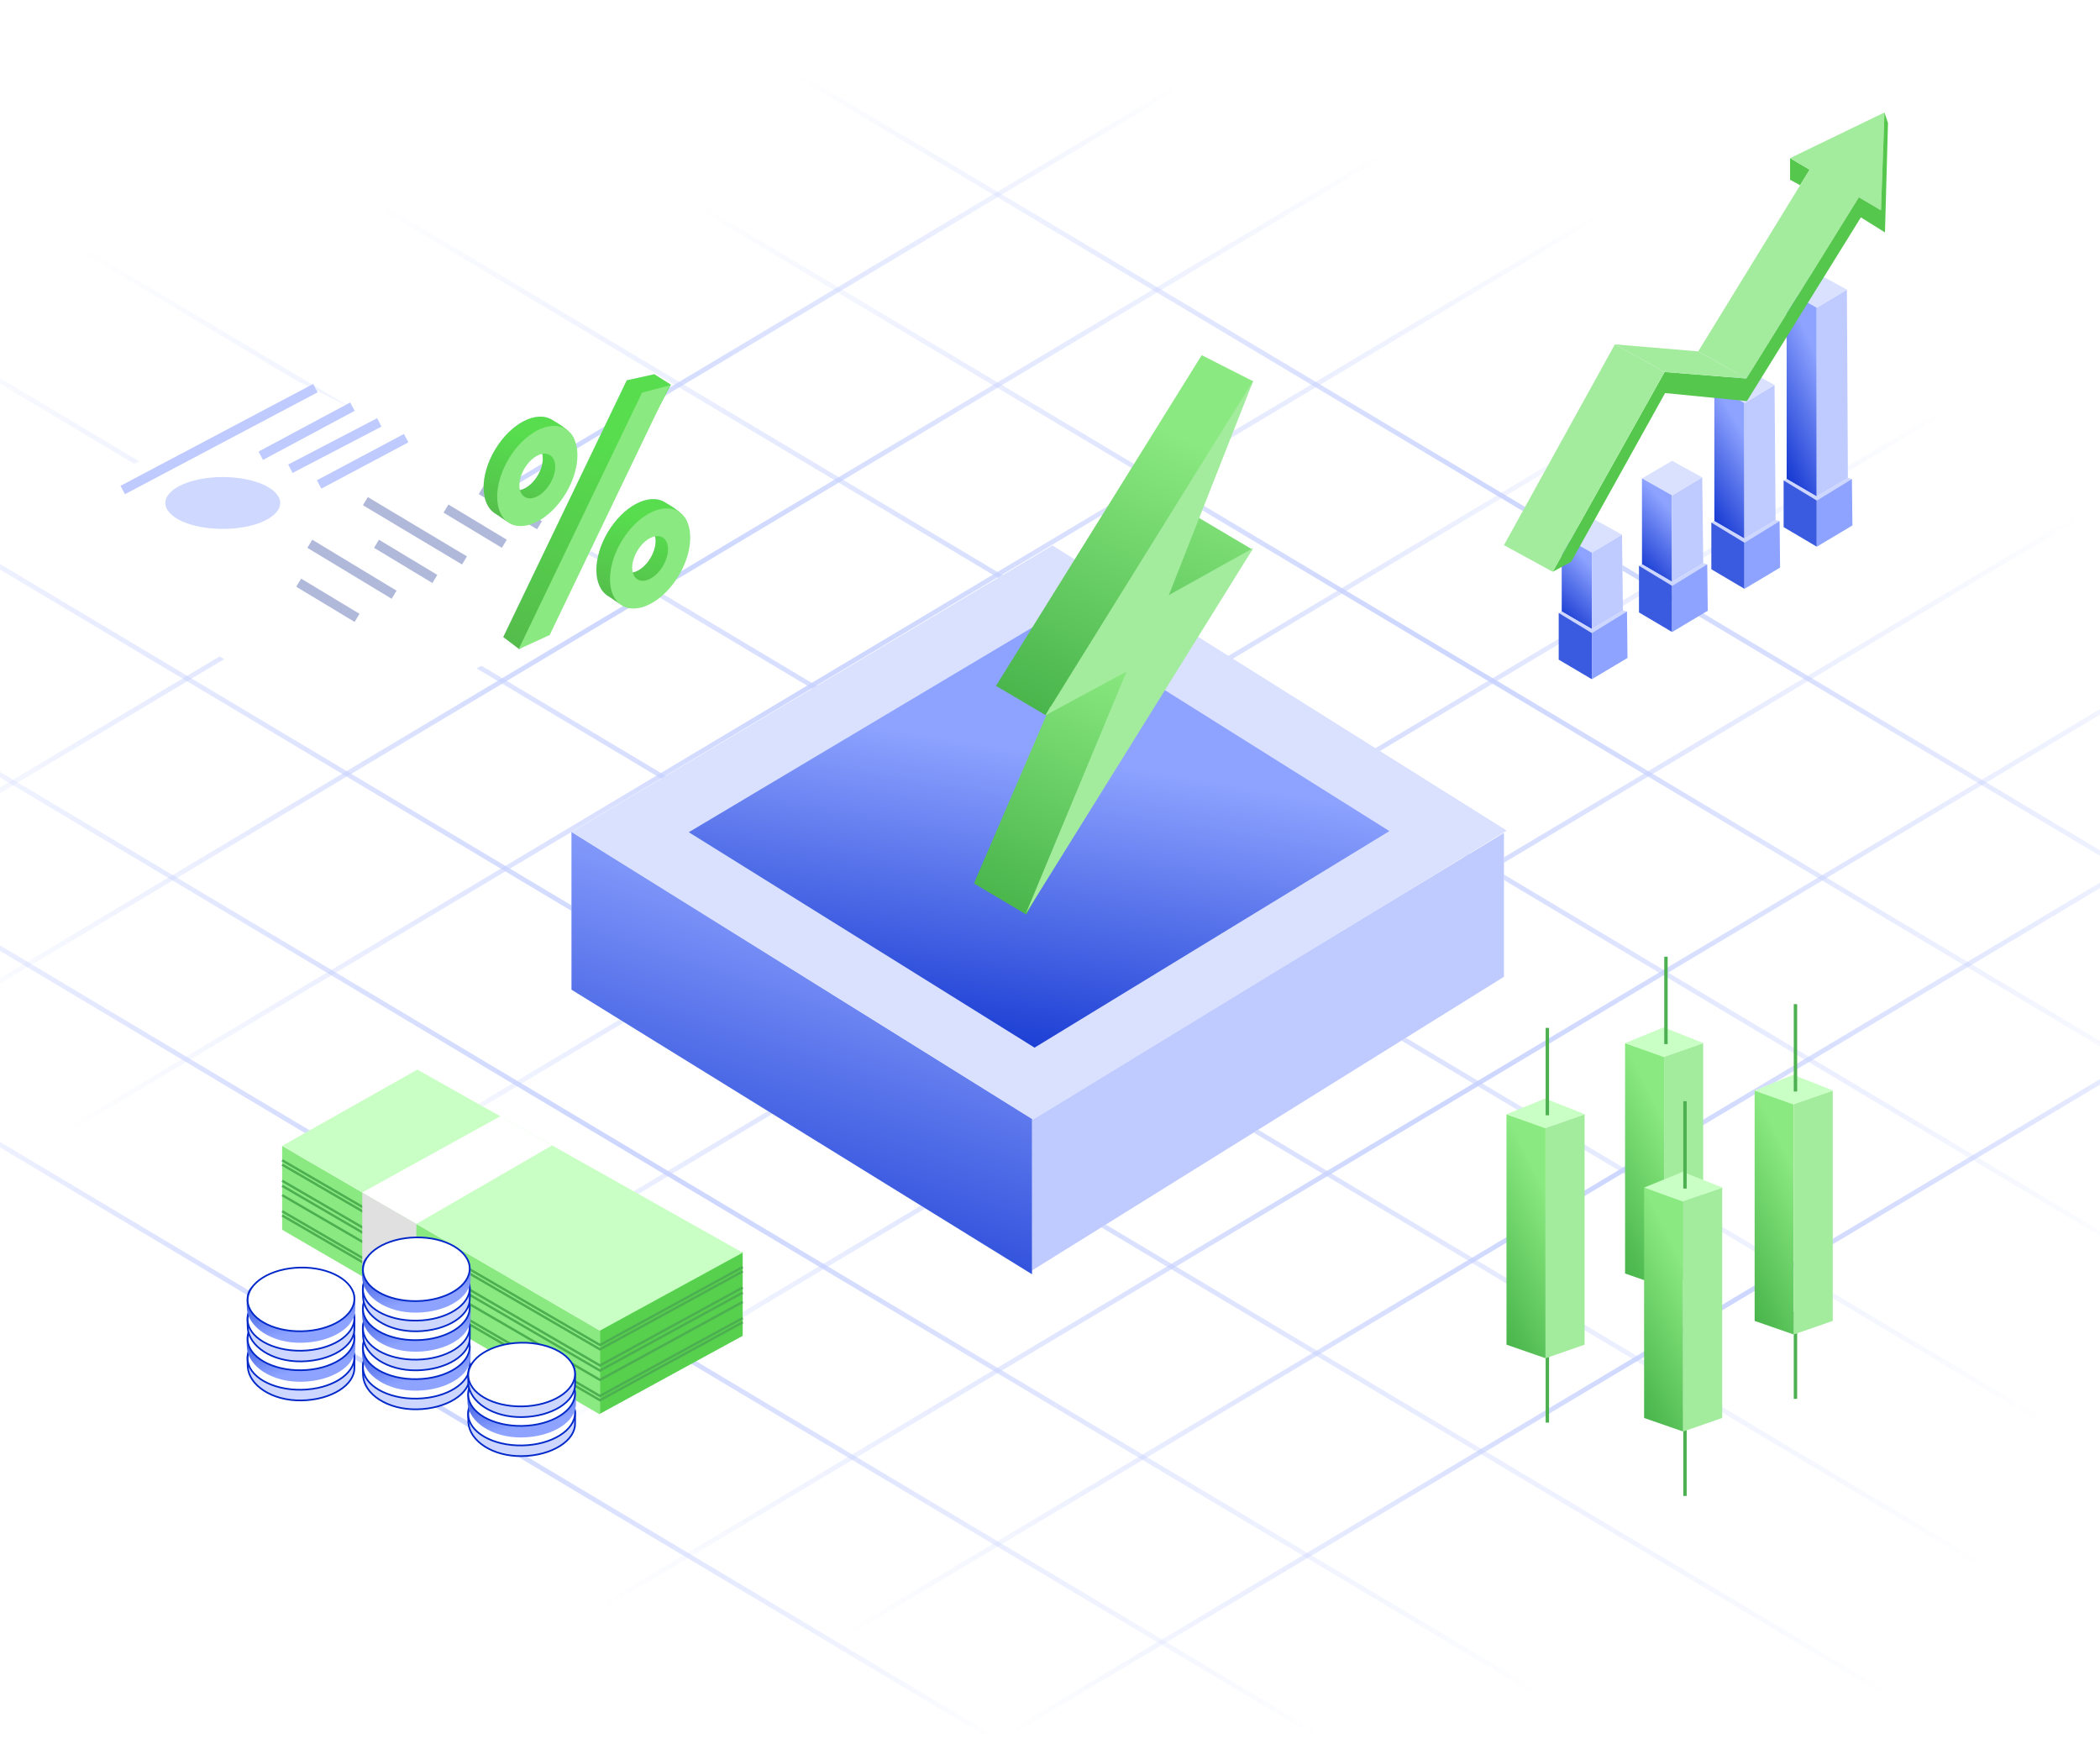 <svg width="359" height="299" viewBox="0 0 359 299" fill="none" xmlns="http://www.w3.org/2000/svg">
<g clip-path="url(#clip0_6_34063)">
<g opacity="0.5">
<path d="M-62.191 172.244L219.201 4.17" stroke="url(#paint0_radial_6_34063)" stroke-width="0.81"/>
<path d="M-57.754 202.171L255.745 14.92" stroke="url(#paint1_radial_6_34063)" stroke-width="0.81"/>
<path d="M14.699 229.231L304.96 55.859" stroke="url(#paint2_radial_6_34063)" stroke-width="0.81"/>
<path d="M39.223 277.153L376.785 75.529" stroke="url(#paint3_radial_6_34063)" stroke-width="0.81"/>
<path d="M96.699 308.016L420.108 114.846" stroke="url(#paint4_radial_6_34063)" stroke-width="0.81"/>
<path d="M-36.352 221.801L292.614 25.312" stroke="url(#paint5_radial_6_34063)" stroke-width="0.81"/>
<path d="M10.344 262.633L351.493 58.867" stroke="url(#paint6_radial_6_34063)" stroke-width="0.81"/>
<path d="M47.051 308.016L416.272 87.482" stroke="url(#paint7_radial_6_34063)" stroke-width="0.81"/>
<path d="M126.965 323.53L432.333 141.135" stroke="url(#paint8_radial_6_34063)" stroke-width="0.81"/>
<path d="M448.309 199.172L115.31 0.273" stroke="url(#paint9_radial_6_34063)" stroke-width="0.81"/>
<path d="M422.258 216.198L100.359 23.93" stroke="url(#paint10_radial_6_34063)" stroke-width="0.81"/>
<path d="M414.16 281.69L-13.187 26.438" stroke="url(#paint11_radial_6_34063)" stroke-width="0.81"/>
<path d="M392.906 331.563L-88.289 44.148" stroke="url(#paint12_radial_6_34063)" stroke-width="0.81"/>
<path d="M277.965 328.1L-74.135 117.793" stroke="url(#paint13_radial_6_34063)" stroke-width="0.81"/>
<path d="M424.332 249.845L40.031 20.305" stroke="url(#paint14_radial_6_34063)" stroke-width="0.81"/>
<path d="M406.141 307.702L-47.357 36.83" stroke="url(#paint15_radial_6_34063)" stroke-width="0.81"/>
<path d="M319.488 323.252L-62.187 95.279" stroke="url(#paint16_radial_6_34063)" stroke-width="0.81"/>
<path d="M208.012 319.909L-46.674 167.787" stroke="url(#paint17_radial_6_34063)" stroke-width="0.81"/>
</g>
<path d="M257.107 142.377C230.164 158.688 176.283 191.308 176.301 191.301V217.255L257.107 166.972V142.377Z" fill="white"/>
<path d="M257.107 142.377C230.164 158.688 176.283 191.308 176.301 191.301V217.255L257.107 166.972V142.377Z" fill="#BFCBFF"/>
<path d="M97.703 169.177V142.176L176.419 190.638V217.815L97.703 169.177Z" fill="#DAE1FF"/>
<path d="M97.703 169.177V142.176L176.419 190.638V217.815L97.703 169.177Z" fill="url(#paint18_linear_6_34063)"/>
<path d="M257.539 141.984L176.603 191.376L97.742 142.24L179.923 93.264L257.539 141.984Z" fill="#DAE1FF"/>
<path d="M257.539 141.984L176.603 191.376L97.742 142.24L179.923 93.264L257.539 141.984Z" fill="#DAE1FF"/>
<path d="M237.521 142.066L176.858 179.086L117.75 142.258L179.347 105.549L237.521 142.066Z" fill="url(#paint19_linear_6_34063)"/>
<path d="M205.438 60.713L214.232 65.179L203.484 87.651L214.092 93.932L178.78 122.265L170.266 117.241L205.438 60.713Z" fill="url(#paint20_linear_6_34063)"/>
<path d="M166.496 151.017L179.477 120.869L205.996 102.445L175.429 156.321L166.496 151.017Z" fill="url(#paint21_linear_6_34063)"/>
<path d="M214.275 93.662L175.344 156.231L192.585 114.797L178.681 122.305L214.275 65.019L199.815 101.727L214.275 93.662Z" fill="#A3EB9D"/>
<path d="M284.797 231.013V216.078" stroke="#4CAF50" stroke-width="0.581"/>
<path d="M277.809 178.314L284.483 180.633V220.013L277.809 217.694V178.314Z" fill="url(#paint22_linear_6_34063)"/>
<path d="M291.16 178.314L284.486 180.633V220.013L291.16 217.694V178.314Z" fill="#A3EB9D"/>
<path d="M284.398 175.619L291.232 178.314L284.398 180.684L277.809 178.314L284.398 175.619Z" fill="#C9FFC4"/>
<path d="M284.797 178.476V163.541" stroke="#4CAF50" stroke-width="0.581"/>
<path d="M264.523 243.181V228.246" stroke="#4CAF50" stroke-width="0.581"/>
<path d="M257.539 190.48L264.214 192.799V232.179L257.539 229.86V190.48Z" fill="url(#paint23_linear_6_34063)"/>
<path d="M270.891 190.48L264.216 192.799V232.179L270.891 229.86V190.48Z" fill="#A3EB9D"/>
<path d="M264.128 187.785L270.963 190.48L264.128 192.85L257.539 190.48L264.128 187.785Z" fill="#C9FFC4"/>
<path d="M264.523 190.645V175.711" stroke="#4CAF50" stroke-width="0.581"/>
<path d="M306.938 239.118V224.184" stroke="#4CAF50" stroke-width="0.581"/>
<path d="M299.961 186.418L306.635 188.736V228.116L299.961 225.798V186.418Z" fill="url(#paint24_linear_6_34063)"/>
<path d="M313.312 186.418L306.638 188.736V228.116L313.312 225.798V186.418Z" fill="#A3EB9D"/>
<path d="M306.55 183.727L313.384 186.421L306.55 188.791L299.961 186.421L306.55 183.727Z" fill="#C9FFC4"/>
<path d="M306.938 186.583V171.648" stroke="#4CAF50" stroke-width="0.581"/>
<path d="M288.051 255.714V240.779" stroke="#4CAF50" stroke-width="0.581"/>
<path d="M281.062 203.008L287.737 205.326V244.706L281.062 242.388V203.008Z" fill="url(#paint25_linear_6_34063)"/>
<path d="M294.414 203.008L287.74 205.326V244.706L294.414 242.388V203.008Z" fill="#A3EB9D"/>
<path d="M287.652 200.316L294.486 203.011L287.652 205.381L281.062 203.011L287.652 200.316Z" fill="#C9FFC4"/>
<path d="M288.051 203.177V188.242" stroke="#4CAF50" stroke-width="0.581"/>
<path d="M102.555 241.795V227.454L48.233 195.875V210.216L102.555 241.795Z" fill="#8AE980"/>
<path d="M126.969 214.006L102.56 227.333V241.674L126.969 228.347V214.006Z" fill="#56D04D"/>
<path d="M71.344 182.838L126.969 214.127L102.56 227.454L48.239 195.875L71.344 182.838Z" fill="#C9FFC4"/>
<path d="M126.969 216.59L102.56 229.917L48.239 198.338" stroke="#4CAF50" stroke-width="0.405"/>
<path d="M126.969 217.334L102.56 230.661L48.239 199.082" stroke="#4CAF50" stroke-width="0.405"/>
<path d="M126.969 220.09L102.56 233.417L48.239 201.838" stroke="#4CAF50" stroke-width="0.405"/>
<path d="M126.969 220.959L102.56 234.286L48.239 202.707" stroke="#4CAF50" stroke-width="0.405"/>
<path d="M126.969 222.555L102.56 235.882L48.239 204.303" stroke="#4CAF50" stroke-width="0.405"/>
<path d="M126.969 225.303L102.56 238.63L48.239 207.051" stroke="#4CAF50" stroke-width="0.405"/>
<path d="M126.969 226.025L102.56 239.352L48.239 207.773" stroke="#4CAF50" stroke-width="0.405"/>
<path d="M61.925 218.11V203.842L71.195 209.202L70.978 223.542L61.925 218.11Z" fill="#E0E0E0"/>
<path d="M94.375 195.804L71.198 209.203L61.927 203.844L85.539 190.807L94.375 195.804Z" fill="white"/>
<path d="M80.306 235.305C80.301 235.058 80.306 234.804 80.312 234.552C80.315 234.401 80.318 234.252 80.319 234.105C80.321 233.708 80.309 233.323 80.246 232.959C80.12 232.239 79.794 231.599 78.963 231.132C78.135 230.666 76.776 230.168 75.305 229.792C73.836 229.416 72.27 229.166 71.032 229.188C69.617 229.213 68.022 229.47 66.573 229.877C65.121 230.285 63.828 230.84 63.009 231.453C62.384 231.921 62.143 232.502 62.06 233.14C62 233.598 62.023 234.073 62.046 234.558C62.055 234.762 62.065 234.968 62.069 235.175C62.175 236.737 63.198 238.19 64.844 239.247C66.489 240.304 68.745 240.954 71.279 240.909C73.816 240.865 76.095 240.204 77.729 239.179C79.365 238.153 80.332 236.778 80.306 235.305ZM64.895 235.577C64.875 234.484 65.592 233.505 66.715 232.801C67.841 232.095 69.396 231.647 71.115 231.617C72.833 231.587 74.403 231.979 75.553 232.645C76.701 233.309 77.452 234.262 77.471 235.355C77.49 236.455 76.773 237.291 75.654 237.851C74.536 238.412 72.992 238.712 71.283 238.743C69.573 238.773 67.999 238.527 66.841 238.007C65.684 237.488 64.914 236.679 64.895 235.577Z" fill="#CDD6FF" stroke="#0228CA" stroke-width="0.287"/>
<path d="M80.298 233.477C80.272 232.004 79.257 230.663 77.586 229.695C75.918 228.729 73.617 228.149 71.079 228.194C68.542 228.239 66.263 228.899 64.63 229.924C62.994 230.95 62.027 232.326 62.053 233.799C62.079 235.272 63.094 236.612 64.765 237.58C66.433 238.546 68.734 239.126 71.272 239.081C73.809 239.037 76.088 238.376 77.721 237.351C79.358 236.325 80.324 234.95 80.298 233.477Z" fill="white" stroke="#0228CA" stroke-width="0.287"/>
<path d="M80.449 231.972C80.421 230.4 80.784 228.661 79.034 227.676C77.347 226.728 73.541 225.67 71.03 225.714C68.171 225.765 64.601 226.751 62.923 228.008C61.596 229.001 61.901 230.489 61.925 231.851C62.144 235.096 66.164 237.813 71.281 237.723C76.399 237.633 80.504 235.058 80.449 231.972ZM65.038 232.244C65.002 230.198 67.724 228.491 71.117 228.431C74.511 228.371 77.291 229.981 77.327 232.027C77.363 234.073 74.674 235.209 71.28 235.269C67.887 235.329 65.074 234.29 65.038 232.244Z" fill="url(#paint26_linear_6_34063)"/>
<path d="M80.298 230.146C80.272 228.673 79.257 227.333 77.586 226.365C75.918 225.399 73.617 224.819 71.079 224.864C68.542 224.909 66.263 225.569 64.63 226.594C62.994 227.62 62.027 228.996 62.053 230.469C62.079 231.942 63.094 233.282 64.765 234.25C66.433 235.216 68.734 235.796 71.272 235.751C73.809 235.707 76.088 235.046 77.721 234.021C79.358 232.995 80.324 231.619 80.298 230.146Z" fill="white" stroke="#0228CA" stroke-width="0.287"/>
<path d="M80.306 228.642C80.301 228.396 80.306 228.141 80.312 227.89C80.315 227.739 80.318 227.59 80.319 227.443C80.321 227.046 80.309 226.661 80.246 226.297C80.12 225.577 79.794 224.937 78.963 224.47C78.135 224.004 76.776 223.506 75.305 223.13C73.836 222.754 72.27 222.504 71.032 222.526C69.617 222.551 68.022 222.808 66.573 223.215C65.121 223.623 63.828 224.177 63.009 224.791C62.384 225.259 62.143 225.84 62.06 226.478C62 226.936 62.023 227.411 62.046 227.896C62.055 228.1 62.065 228.306 62.069 228.513C62.175 230.075 63.198 231.528 64.844 232.585C66.489 233.641 68.745 234.292 71.279 234.247C73.816 234.203 76.095 233.542 77.729 232.517C79.365 231.491 80.332 230.115 80.306 228.642ZM64.895 228.915C64.875 227.822 65.592 226.843 66.715 226.139C67.841 225.433 69.396 224.985 71.115 224.955C72.833 224.925 74.403 225.317 75.553 225.983C76.701 226.647 77.452 227.599 77.471 228.692C77.49 229.793 76.773 230.629 75.654 231.189C74.536 231.749 72.992 232.05 71.283 232.081C69.573 232.111 67.999 231.865 66.841 231.345C65.684 230.826 64.914 230.017 64.895 228.915Z" fill="#CDD6FF" stroke="#0228CA" stroke-width="0.287"/>
<path d="M80.298 226.814C80.272 225.341 79.257 224.001 77.586 223.033C75.918 222.067 73.617 221.487 71.079 221.532C68.542 221.577 66.263 222.237 64.63 223.262C62.994 224.288 62.027 225.664 62.053 227.137C62.079 228.61 63.094 229.95 64.765 230.918C66.433 231.884 68.734 232.464 71.272 232.419C73.809 232.375 76.088 231.714 77.721 230.689C79.358 229.663 80.324 228.287 80.298 226.814Z" fill="white" stroke="#0228CA" stroke-width="0.287"/>
<path d="M80.449 225.306C80.421 223.734 80.784 221.995 79.034 221.01C77.347 220.062 73.541 219.004 71.03 219.048C68.171 219.098 64.601 220.085 62.923 221.342C61.596 222.335 61.901 223.823 61.925 225.185C62.144 228.43 66.164 231.147 71.281 231.057C76.399 230.967 80.504 228.392 80.449 225.306ZM65.038 225.578C65.002 223.532 67.724 221.825 71.117 221.765C74.511 221.705 77.291 223.315 77.327 225.361C77.363 227.407 74.674 228.543 71.28 228.603C67.887 228.663 65.074 227.624 65.038 225.578Z" fill="url(#paint27_linear_6_34063)"/>
<path d="M80.298 223.48C80.272 222.007 79.257 220.667 77.586 219.699C75.918 218.733 73.617 218.153 71.079 218.198C68.542 218.243 66.263 218.903 64.63 219.928C62.994 220.954 62.027 222.33 62.053 223.803C62.079 225.276 63.094 226.616 64.765 227.584C66.433 228.55 68.734 229.13 71.272 229.085C73.809 229.041 76.088 228.38 77.721 227.355C79.358 226.329 80.324 224.953 80.298 223.48Z" fill="white" stroke="#0228CA" stroke-width="0.287"/>
<path d="M80.306 221.969C80.301 221.722 80.306 221.468 80.312 221.216C80.315 221.065 80.318 220.916 80.319 220.769C80.321 220.372 80.309 219.987 80.246 219.623C80.12 218.903 79.794 218.263 78.963 217.796C78.135 217.33 76.776 216.832 75.305 216.456C73.836 216.08 72.27 215.83 71.032 215.852C69.617 215.877 68.022 216.134 66.573 216.541C65.121 216.949 63.828 217.504 63.009 218.117C62.384 218.585 62.143 219.166 62.06 219.804C62 220.263 62.023 220.737 62.046 221.222C62.055 221.426 62.065 221.632 62.069 221.839C62.175 223.401 63.198 224.854 64.844 225.911C66.489 226.968 68.745 227.618 71.279 227.573C73.816 227.529 76.095 226.868 77.729 225.843C79.365 224.817 80.332 223.442 80.306 221.969ZM64.895 222.241C64.875 221.148 65.592 220.169 66.715 219.465C67.841 218.759 69.396 218.311 71.115 218.281C72.833 218.251 74.403 218.643 75.553 219.309C76.701 219.973 77.452 220.926 77.471 222.019C77.49 223.119 76.773 223.955 75.654 224.515C74.536 225.076 72.992 225.376 71.283 225.407C69.573 225.437 67.999 225.191 66.841 224.671C65.684 224.152 64.914 223.343 64.895 222.241Z" fill="#CDD6FF" stroke="#0228CA" stroke-width="0.287"/>
<path d="M80.298 220.141C80.272 218.668 79.257 217.327 77.586 216.359C75.918 215.393 73.617 214.813 71.079 214.858C68.542 214.903 66.263 215.564 64.63 216.588C62.994 217.615 62.027 218.99 62.053 220.463C62.079 221.936 63.094 223.276 64.765 224.244C66.433 225.21 68.734 225.79 71.272 225.745C73.809 225.701 76.088 225.04 77.721 224.015C79.358 222.989 80.324 221.614 80.298 220.141Z" fill="white" stroke="#0228CA" stroke-width="0.287"/>
<path d="M80.449 218.63C80.421 217.059 80.784 215.319 79.034 214.335C77.347 213.386 73.541 212.328 71.03 212.372C68.171 212.423 64.601 213.409 62.923 214.666C61.596 215.659 61.901 217.147 61.925 218.51C62.144 221.754 66.164 224.472 71.281 224.381C76.399 224.291 80.504 221.716 80.449 218.63ZM65.038 218.902C65.002 216.856 67.724 215.149 71.117 215.089C74.511 215.029 77.291 216.639 77.327 218.685C77.363 220.731 74.674 221.867 71.28 221.927C67.887 221.987 65.074 220.948 65.038 218.902Z" fill="url(#paint28_linear_6_34063)"/>
<path d="M80.298 216.805C80.272 215.332 79.257 213.991 77.586 213.023C75.918 212.057 73.617 211.477 71.079 211.522C68.542 211.567 66.263 212.228 64.63 213.252C62.994 214.279 62.027 215.654 62.053 217.127C62.079 218.6 63.094 219.94 64.765 220.908C66.433 221.874 68.734 222.454 71.272 222.41C73.809 222.365 76.088 221.704 77.721 220.679C79.358 219.653 80.324 218.278 80.298 216.805Z" fill="white" stroke="#0228CA" stroke-width="0.287"/>
<path d="M98.306 243.306C98.301 243.06 98.306 242.806 98.312 242.554C98.315 242.403 98.318 242.254 98.319 242.107C98.321 241.71 98.309 241.325 98.246 240.961C98.12 240.241 97.794 239.601 96.963 239.134C96.135 238.668 94.776 238.17 93.305 237.794C91.836 237.418 90.27 237.168 89.032 237.19C87.617 237.215 86.022 237.472 84.573 237.879C83.121 238.287 81.828 238.842 81.009 239.455C80.384 239.923 80.143 240.504 80.06 241.142C80 241.6 80.023 242.075 80.046 242.56C80.055 242.764 80.065 242.97 80.069 243.177C80.175 244.739 81.198 246.192 82.844 247.249C84.489 248.306 86.745 248.956 89.279 248.911C91.816 248.867 94.095 248.206 95.729 247.181C97.365 246.155 98.332 244.779 98.306 243.306ZM82.895 243.579C82.875 242.486 83.592 241.507 84.715 240.803C85.841 240.097 87.396 239.649 89.115 239.619C90.833 239.589 92.403 239.981 93.553 240.647C94.701 241.311 95.452 242.264 95.471 243.357C95.49 244.457 94.773 245.293 93.654 245.853C92.536 246.413 90.992 246.714 89.283 246.745C87.573 246.775 85.999 246.529 84.841 246.009C83.684 245.49 82.914 244.681 82.895 243.579Z" fill="#CDD6FF" stroke="#0228CA" stroke-width="0.287"/>
<path d="M98.298 241.48C98.272 240.007 97.257 238.667 95.586 237.699C93.918 236.733 91.617 236.153 89.079 236.198C86.542 236.243 84.263 236.903 82.63 237.928C80.994 238.954 80.027 240.33 80.053 241.803C80.079 243.276 81.094 244.616 82.765 245.584C84.433 246.55 86.734 247.13 89.272 247.085C91.809 247.041 94.088 246.38 95.721 245.355C97.358 244.329 98.324 242.953 98.298 241.48Z" fill="white" stroke="#0228CA" stroke-width="0.287"/>
<path d="M98.449 239.966C98.421 238.394 98.784 236.655 97.034 235.67C95.347 234.722 91.541 233.664 89.03 233.708C86.171 233.759 82.601 234.745 80.923 236.002C79.596 236.995 79.901 238.483 79.925 239.846C80.144 243.09 84.164 245.807 89.281 245.717C94.399 245.627 98.504 243.052 98.449 239.966ZM83.038 240.238C83.002 238.192 85.724 236.485 89.117 236.425C92.511 236.365 95.291 237.975 95.327 240.021C95.363 242.067 92.674 243.203 89.28 243.263C85.887 243.323 83.074 242.284 83.038 240.238Z" fill="url(#paint29_linear_6_34063)"/>
<path d="M98.298 238.143C98.272 236.67 97.257 235.329 95.586 234.361C93.918 233.395 91.617 232.815 89.079 232.86C86.542 232.905 84.263 233.566 82.63 234.59C80.994 235.617 80.027 236.992 80.053 238.465C80.079 239.938 81.094 241.278 82.765 242.246C84.433 243.212 86.734 243.792 89.272 243.747C91.809 243.703 94.088 243.042 95.721 242.017C97.358 240.991 98.324 239.616 98.298 238.143Z" fill="white" stroke="#0228CA" stroke-width="0.287"/>
<path d="M98.306 236.635C98.301 236.388 98.306 236.134 98.312 235.882C98.315 235.731 98.318 235.582 98.319 235.435C98.321 235.038 98.309 234.653 98.246 234.289C98.12 233.569 97.794 232.929 96.963 232.462C96.135 231.996 94.776 231.498 93.305 231.122C91.836 230.746 90.27 230.496 89.032 230.518C87.617 230.543 86.022 230.8 84.573 231.207C83.121 231.615 81.828 232.17 81.009 232.783C80.384 233.251 80.143 233.832 80.06 234.47C80 234.929 80.023 235.403 80.046 235.888C80.055 236.092 80.065 236.298 80.069 236.505C80.175 238.067 81.198 239.52 82.844 240.577C84.489 241.634 86.745 242.284 89.279 242.239C91.816 242.195 94.095 241.534 95.729 240.509C97.365 239.483 98.332 238.108 98.306 236.635ZM82.895 236.907C82.875 235.814 83.592 234.835 84.715 234.131C85.841 233.425 87.396 232.977 89.115 232.947C90.833 232.917 92.403 233.309 93.553 233.975C94.701 234.639 95.452 235.592 95.471 236.685C95.49 237.785 94.773 238.621 93.654 239.181C92.536 239.742 90.992 240.043 89.283 240.073C87.573 240.103 85.999 239.857 84.841 239.337C83.684 238.818 82.914 238.009 82.895 236.907Z" fill="#CDD6FF" stroke="#0228CA" stroke-width="0.287"/>
<path d="M98.298 234.807C98.272 233.334 97.257 231.993 95.586 231.025C93.918 230.059 91.617 229.479 89.079 229.524C86.542 229.569 84.263 230.23 82.63 231.254C80.994 232.281 80.027 233.656 80.053 235.129C80.079 236.602 81.094 237.942 82.765 238.91C84.433 239.876 86.734 240.456 89.272 240.411C91.809 240.367 94.088 239.706 95.721 238.681C97.358 237.655 98.324 236.28 98.298 234.807Z" fill="white" stroke="#0228CA" stroke-width="0.287"/>
<path d="M60.587 233.787C60.583 233.54 60.588 233.286 60.593 233.034C60.596 232.884 60.599 232.734 60.6 232.588C60.603 232.191 60.591 231.806 60.527 231.441C60.401 230.721 60.075 230.081 59.244 229.614C58.417 229.148 57.057 228.65 55.587 228.274C54.117 227.899 52.551 227.648 51.313 227.67C49.898 227.695 48.303 227.952 46.854 228.359C45.402 228.767 44.109 229.322 43.29 229.935C42.665 230.403 42.424 230.984 42.341 231.622C42.282 232.081 42.304 232.556 42.327 233.041C42.337 233.245 42.346 233.451 42.35 233.658C42.457 235.22 43.479 236.673 45.125 237.729C46.77 238.786 49.026 239.437 51.56 239.392C54.097 239.347 56.376 238.686 58.01 237.662C59.646 236.635 60.613 235.26 60.587 233.787ZM45.176 234.059C45.157 232.966 45.874 231.988 46.997 231.283C48.122 230.577 49.678 230.13 51.396 230.099C53.114 230.069 54.685 230.461 55.835 231.127C56.982 231.792 57.733 232.744 57.752 233.837C57.772 234.937 57.054 235.773 55.935 236.334C54.817 236.894 53.273 237.195 51.564 237.225C49.855 237.255 48.28 237.009 47.123 236.49C45.966 235.971 45.195 235.161 45.176 234.059Z" fill="#CDD6FF" stroke="#0228CA" stroke-width="0.287"/>
<path d="M60.58 231.959C60.554 230.486 59.539 229.146 57.867 228.178C56.199 227.211 53.898 226.631 51.361 226.676C48.824 226.721 46.544 227.382 44.911 228.407C43.275 229.433 42.308 230.808 42.334 232.281C42.36 233.754 43.375 235.094 45.046 236.062C46.715 237.029 49.016 237.609 51.553 237.564C54.09 237.519 56.369 236.858 58.003 235.834C59.639 234.807 60.606 233.432 60.58 231.959Z" fill="white" stroke="#0228CA" stroke-width="0.287"/>
<path d="M60.73 230.448C60.703 228.877 61.065 227.138 59.315 226.153C57.629 225.204 53.822 224.146 51.311 224.191C48.453 224.241 44.882 225.228 43.204 226.484C41.878 227.478 42.182 228.966 42.206 230.328C42.425 233.573 46.445 236.29 51.563 236.2C56.68 236.109 60.785 233.534 60.73 230.448ZM45.319 230.721C45.283 228.674 48.005 226.967 51.399 226.907C54.792 226.847 57.572 228.457 57.608 230.504C57.645 232.55 54.955 233.686 51.562 233.745C48.168 233.805 45.356 232.767 45.319 230.721Z" fill="url(#paint30_linear_6_34063)"/>
<path d="M60.58 228.623C60.554 227.15 59.539 225.81 57.867 224.842C56.199 223.875 53.898 223.296 51.361 223.34C48.824 223.385 46.544 224.046 44.911 225.071C43.275 226.097 42.308 227.472 42.334 228.945C42.36 230.418 43.375 231.758 45.046 232.726C46.715 233.693 49.016 234.273 51.553 234.228C54.09 234.183 56.369 233.522 58.003 232.498C59.639 231.471 60.606 230.096 60.58 228.623Z" fill="white" stroke="#0228CA" stroke-width="0.287"/>
<path d="M60.587 227.115C60.583 226.869 60.588 226.614 60.593 226.362C60.596 226.212 60.599 226.062 60.6 225.916C60.603 225.519 60.591 225.134 60.527 224.769C60.401 224.049 60.075 223.41 59.244 222.942C58.417 222.477 57.057 221.979 55.587 221.603C54.117 221.227 52.551 220.976 51.313 220.998C49.898 221.023 48.303 221.28 46.854 221.687C45.402 222.095 44.109 222.65 43.29 223.263C42.665 223.731 42.424 224.312 42.341 224.95C42.282 225.409 42.304 225.884 42.327 226.369C42.337 226.573 42.346 226.779 42.35 226.986C42.457 228.548 43.479 230.001 45.125 231.058C46.77 232.114 49.026 232.765 51.56 232.72C54.097 232.675 56.376 232.014 58.01 230.99C59.646 229.963 60.613 228.588 60.587 227.115ZM45.176 227.387C45.157 226.294 45.874 225.316 46.997 224.611C48.122 223.905 49.678 223.458 51.396 223.428C53.114 223.397 54.685 223.789 55.835 224.455C56.982 225.12 57.733 226.072 57.752 227.165C57.772 228.265 57.054 229.101 55.935 229.662C54.817 230.222 53.273 230.523 51.564 230.553C49.855 230.583 48.28 230.337 47.123 229.818C45.966 229.299 45.195 228.489 45.176 227.387Z" fill="#CDD6FF" stroke="#0228CA" stroke-width="0.287"/>
<path d="M60.58 225.287C60.554 223.814 59.539 222.474 57.867 221.506C56.199 220.54 53.898 219.96 51.361 220.004C48.824 220.049 46.544 220.71 44.911 221.735C43.275 222.761 42.308 224.136 42.334 225.609C42.36 227.082 43.375 228.423 45.046 229.39C46.715 230.357 49.016 230.937 51.553 230.892C54.09 230.847 56.369 230.186 58.003 229.162C59.639 228.135 60.606 226.76 60.58 225.287Z" fill="white" stroke="#0228CA" stroke-width="0.287"/>
<path d="M60.73 223.784C60.703 222.213 61.065 220.473 59.315 219.489C57.629 218.54 53.822 217.482 51.311 217.527C48.453 217.577 44.882 218.564 43.204 219.82C41.878 220.813 42.182 222.301 42.206 223.664C42.425 226.909 46.445 229.626 51.563 229.535C56.68 229.445 60.785 226.87 60.73 223.784ZM45.319 224.057C45.283 222.01 48.005 220.303 51.399 220.243C54.792 220.183 57.572 221.793 57.608 223.84C57.645 225.886 54.955 227.021 51.562 227.081C48.168 227.141 45.356 226.103 45.319 224.057Z" fill="url(#paint31_linear_6_34063)"/>
<path d="M60.58 221.961C60.554 220.488 59.539 219.148 57.867 218.18C56.199 217.213 53.898 216.633 51.361 216.678C48.824 216.723 46.544 217.384 44.911 218.409C43.275 219.435 42.308 220.81 42.334 222.283C42.36 223.756 43.375 225.096 45.046 226.064C46.715 227.031 49.016 227.611 51.553 227.566C54.09 227.521 56.369 226.86 58.003 225.836C59.639 224.809 60.606 223.434 60.58 221.961Z" fill="white" stroke="#0228CA" stroke-width="0.287"/>
<g filter="url(#filter0_d_6_34063)">
<path d="M51.222 71.577L104.903 98.497L60.724 122.092L8.626 92.638L51.222 71.577Z" fill="white"/>
</g>
<g filter="url(#filter1_d_6_34063)">
<path d="M51.222 66.825L104.903 93.745L60.724 117.34L8.626 87.886L51.222 66.825Z" fill="white"/>
</g>
<g filter="url(#filter2_d_6_34063)">
<path d="M51.222 62.075L104.903 88.995L60.724 112.59L8.626 83.136L51.222 62.075Z" fill="white"/>
</g>
<path d="M20.98 83.766L53.917 66.348M44.575 77.907L60.251 69.515M49.642 80.124L64.844 72.207M54.551 82.816L69.436 74.899" stroke="#BFCBFF" stroke-width="1.621"/>
<ellipse cx="38.083" cy="85.981" rx="9.818" ry="4.434" fill="#CFD8FF"/>
<path d="M51.062 99.603L61.039 105.62M52.963 92.952L67.373 101.661M64.364 92.952L74.34 98.969M62.464 85.668L79.407 95.802M76.24 86.935L81.228 89.943L86.216 92.952M82.257 83.768L87.246 86.776L92.234 89.785" stroke="#6575B8" stroke-opacity="0.5" stroke-width="1.621"/>
<path d="M111.859 63.973L107.148 65.012L86.035 108.894L88.776 110.973L92.967 107.038L114.679 65.755L111.859 63.973Z" fill="#DAE1FF"/>
<path d="M111.859 63.973L107.148 65.012L86.035 108.894L88.776 110.973L92.967 107.038L114.679 65.755L111.859 63.973Z" fill="url(#paint32_linear_6_34063)"/>
<path d="M114.476 65.885L109.765 67.106L88.652 110.989L93.974 108.546L114.476 65.885Z" fill="#8AE980"/>
<path d="M84.632 76.864C81.979 81.308 82.022 86.22 84.727 87.834C85.923 88.548 87.857 90.341 89.406 89.677C91.36 88.841 93.148 85.39 94.627 82.911C96.042 80.54 98.389 77.781 98.276 75.716C98.176 73.909 95.594 72.491 94.332 71.738C91.627 70.124 87.284 72.419 84.632 76.864ZM91.916 81.293C90.732 83.277 88.794 84.301 87.587 83.581C86.379 82.86 86.361 80.668 87.544 78.684C88.728 76.701 90.666 75.676 91.874 76.397C93.081 77.117 93.1 79.309 91.916 81.293Z" fill="#DAE1FF"/>
<path d="M84.632 76.864C81.979 81.308 82.022 86.22 84.727 87.834C85.923 88.548 87.857 90.341 89.406 89.677C91.36 88.841 93.148 85.39 94.627 82.911C96.042 80.54 98.389 77.781 98.276 75.716C98.176 73.909 95.594 72.491 94.332 71.738C91.627 70.124 87.284 72.419 84.632 76.864ZM91.916 81.293C90.732 83.277 88.794 84.301 87.587 83.581C86.379 82.86 86.361 80.668 87.544 78.684C88.728 76.701 90.666 75.676 91.874 76.397C93.081 77.117 93.1 79.309 91.916 81.293Z" fill="url(#paint33_linear_6_34063)"/>
<path d="M86.957 78.443C84.305 82.888 84.348 87.8 87.052 89.414C89.757 91.028 94.1 88.733 96.752 84.288C99.405 79.843 99.362 74.932 96.657 73.318C93.953 71.704 89.61 73.999 86.957 78.443ZM94.041 82.67C92.857 84.654 90.919 85.678 89.711 84.958C88.504 84.237 88.485 82.045 89.669 80.061C90.853 78.078 92.791 77.053 93.998 77.774C95.206 78.494 95.225 80.686 94.041 82.67Z" fill="#8AE980"/>
<path d="M103.917 90.957C101.265 95.402 101.307 100.314 104.012 101.928C105.208 102.641 107.142 104.434 108.691 103.771C110.645 102.935 112.433 99.484 113.913 97.005C115.327 94.634 117.674 91.875 117.561 89.809C117.461 88.003 114.879 86.585 113.617 85.832C110.912 84.218 106.569 86.513 103.917 90.957ZM111.201 95.387C110.017 97.371 108.079 98.395 106.872 97.674C105.665 96.954 105.646 94.762 106.829 92.778C108.013 90.794 109.952 89.77 111.159 90.49C112.366 91.211 112.385 93.403 111.201 95.387Z" fill="#DAE1FF"/>
<path d="M103.917 90.957C101.265 95.402 101.307 100.314 104.012 101.928C105.208 102.641 107.142 104.434 108.691 103.771C110.645 102.935 112.433 99.484 113.913 97.005C115.327 94.634 117.674 91.875 117.561 89.809C117.461 88.003 114.879 86.585 113.617 85.832C110.912 84.218 106.569 86.513 103.917 90.957ZM111.201 95.387C110.017 97.371 108.079 98.395 106.872 97.674C105.665 96.954 105.646 94.762 106.829 92.778C108.013 90.794 109.952 89.77 111.159 90.49C112.366 91.211 112.385 93.403 111.201 95.387Z" fill="url(#paint34_linear_6_34063)"/>
<path d="M106.243 92.537C103.59 96.982 103.633 101.894 106.338 103.508C109.042 105.122 113.385 102.827 116.037 98.382C118.69 93.937 118.647 89.026 115.942 87.412C113.238 85.798 108.895 88.092 106.243 92.537ZM113.326 96.764C112.142 98.748 110.204 99.772 108.997 99.052C107.789 98.331 107.77 96.139 108.954 94.155C110.138 92.171 112.076 91.147 113.283 91.868C114.491 92.588 114.51 94.78 113.326 96.764Z" fill="#8AE980"/>
<path d="M310.582 46.684L305.434 49.687L310.582 52.605L315.731 49.515L310.582 46.684Z" fill="#DAE1FF"/>
<path d="M305.434 81.873V49.69L310.582 52.607V84.872L305.434 81.873Z" fill="#DAE1FF"/>
<path d="M305.434 81.873V49.69L310.582 52.607V84.872L305.434 81.873Z" fill="url(#paint35_linear_6_34063)"/>
<path d="M315.731 49.516L310.582 52.605V84.87L315.902 81.695L315.731 49.516Z" fill="white"/>
<path d="M315.731 49.516L310.582 52.605V84.87L315.902 81.695L315.731 49.516Z" fill="#BFCBFF"/>
<path d="M304.914 82.127L305.429 81.869L310.578 84.873L315.898 81.698L316.584 81.869L310.578 85.559L304.914 82.127Z" fill="#CDD6FF"/>
<path d="M310.578 85.555L304.914 82.123V90.103L310.578 93.45V85.555Z" fill="#3A5ADF"/>
<path d="M316.589 81.869L310.582 85.559V93.454L316.675 89.819L316.589 81.869Z" fill="#8EA3FF"/>
<path d="M298.223 62.982L293.074 65.986L298.223 68.903L303.372 65.814L298.223 62.982Z" fill="#DAE1FF"/>
<path d="M293.074 89.076V65.988L298.223 68.906V92.075L293.074 89.076Z" fill="#DAE1FF"/>
<path d="M293.074 89.076V65.988L298.223 68.906V92.075L293.074 89.076Z" fill="url(#paint36_linear_6_34063)"/>
<path d="M303.367 65.814L298.219 68.904V92.073L303.539 88.898L303.367 65.814Z" fill="white"/>
<path d="M303.367 65.814L298.219 68.904V92.073L303.539 88.898L303.367 65.814Z" fill="#BFCBFF"/>
<path d="M292.555 89.326L293.07 89.068L298.218 92.072L303.539 88.897L304.225 89.068L298.218 92.758L292.555 89.326Z" fill="#CDD6FF"/>
<path d="M298.218 92.759L292.555 89.326V97.307L298.218 100.653V92.759Z" fill="#3A5ADF"/>
<path d="M304.226 89.072L298.219 92.762V100.657L304.311 97.022L304.226 89.072Z" fill="#8EA3FF"/>
<path d="M272.133 88.561L266.984 91.564L272.133 94.481L277.282 91.392L272.133 88.561Z" fill="#DAE1FF"/>
<path d="M266.984 104.528V91.566L272.133 94.484V107.527L266.984 104.528Z" fill="#DAE1FF"/>
<path d="M266.984 104.528V91.566L272.133 94.484V107.527L266.984 104.528Z" fill="url(#paint37_linear_6_34063)"/>
<path d="M277.281 91.393L272.133 94.482V107.525L277.453 104.35L277.281 91.393Z" fill="white"/>
<path d="M277.281 91.393L272.133 94.482V107.525L277.453 104.35L277.281 91.393Z" fill="#BFCBFF"/>
<path d="M266.465 104.782L266.98 104.525L272.128 107.528L277.449 104.353L278.135 104.525L272.128 108.215L266.465 104.782Z" fill="#CDD6FF"/>
<path d="M272.128 108.212L266.465 104.78V112.76L272.128 116.107V108.212Z" fill="#3A5ADF"/>
<path d="M278.14 104.52L272.133 108.209V116.104L278.225 112.469L278.14 104.52Z" fill="#8EA3FF"/>
<path d="M285.856 78.775L280.707 81.779L285.856 84.696L291.004 81.607L285.856 78.775Z" fill="#DAE1FF"/>
<path d="M280.707 96.459V81.781L285.856 84.699V99.458L280.707 96.459Z" fill="#DAE1FF"/>
<path d="M280.707 96.459V81.781L285.856 84.699V99.458L280.707 96.459Z" fill="url(#paint38_linear_6_34063)"/>
<path d="M291 81.607L285.852 84.697V99.456L291.172 96.281L291 81.607Z" fill="white"/>
<path d="M291 81.607L285.852 84.697V99.456L291.172 96.281L291 81.607Z" fill="#BFCBFF"/>
<path d="M280.188 96.708L280.702 96.451L285.851 99.454L291.171 96.279L291.858 96.451L285.851 100.141L280.188 96.708Z" fill="#CDD6FF"/>
<path d="M285.851 100.141L280.188 96.709V104.689L285.851 108.036V100.141Z" fill="#3A5ADF"/>
<path d="M291.858 96.455L285.852 100.145V108.04L291.944 104.404L291.858 96.455Z" fill="#8EA3FF"/>
<path d="M306.016 30.723V27.033L309.362 29.007L307.732 31.667L306.016 30.723Z" fill="#56C74D"/>
<path d="M317.776 33.725L298.554 64.703L290.316 60.069L309.367 29.005L306.02 27.032L322.152 19.223L321.552 35.956L317.776 33.725Z" fill="#A3EB9D"/>
<path d="M322.756 21.025L322.155 19.223L321.554 35.956L317.778 33.725L298.557 64.703L284.57 63.587L265.434 97.74L268.609 96.024L284.655 67.191L298.643 68.564L318.122 37.157L322.241 39.732L322.756 21.025Z" fill="#56C74D"/>
<path d="M265.429 97.737L257.105 93.189L276.07 58.865L284.565 63.585L265.429 97.737Z" fill="#A3EB9D"/>
<path d="M298.553 64.7L290.315 60.067L276.07 58.865L284.566 63.585L298.553 64.7Z" fill="#A3EB9D"/>
</g>
<defs>
<filter id="filter0_d_6_34063" x="5.386" y="71.577" width="102.758" height="56.997" filterUnits="userSpaceOnUse" color-interpolation-filters="sRGB">
<feFlood flood-opacity="0" result="BackgroundImageFix"/>
<feColorMatrix in="SourceAlpha" type="matrix" values="0 0 0 0 0 0 0 0 0 0 0 0 0 0 0 0 0 0 127 0" result="hardAlpha"/>
<feOffset dy="3.241"/>
<feGaussianBlur stdDeviation="1.621"/>
<feComposite in2="hardAlpha" operator="out"/>
<feColorMatrix type="matrix" values="0 0 0 0 0 0 0 0 0 0 0 0 0 0 0 0 0 0 0.25 0"/>
<feBlend mode="normal" in2="BackgroundImageFix" result="effect1_dropShadow_6_34063"/>
<feBlend mode="normal" in="SourceGraphic" in2="effect1_dropShadow_6_34063" result="shape"/>
</filter>
<filter id="filter1_d_6_34063" x="5.386" y="66.825" width="102.758" height="56.997" filterUnits="userSpaceOnUse" color-interpolation-filters="sRGB">
<feFlood flood-opacity="0" result="BackgroundImageFix"/>
<feColorMatrix in="SourceAlpha" type="matrix" values="0 0 0 0 0 0 0 0 0 0 0 0 0 0 0 0 0 0 127 0" result="hardAlpha"/>
<feOffset dy="3.241"/>
<feGaussianBlur stdDeviation="1.621"/>
<feComposite in2="hardAlpha" operator="out"/>
<feColorMatrix type="matrix" values="0 0 0 0 0 0 0 0 0 0 0 0 0 0 0 0 0 0 0.25 0"/>
<feBlend mode="normal" in2="BackgroundImageFix" result="effect1_dropShadow_6_34063"/>
<feBlend mode="normal" in="SourceGraphic" in2="effect1_dropShadow_6_34063" result="shape"/>
</filter>
<filter id="filter2_d_6_34063" x="5.386" y="62.075" width="102.758" height="56.997" filterUnits="userSpaceOnUse" color-interpolation-filters="sRGB">
<feFlood flood-opacity="0" result="BackgroundImageFix"/>
<feColorMatrix in="SourceAlpha" type="matrix" values="0 0 0 0 0 0 0 0 0 0 0 0 0 0 0 0 0 0 127 0" result="hardAlpha"/>
<feOffset dy="3.241"/>
<feGaussianBlur stdDeviation="1.621"/>
<feComposite in2="hardAlpha" operator="out"/>
<feColorMatrix type="matrix" values="0 0 0 0 0 0 0 0 0 0 0 0 0 0 0 0 0 0 0.25 0"/>
<feBlend mode="normal" in2="BackgroundImageFix" result="effect1_dropShadow_6_34063"/>
<feBlend mode="normal" in="SourceGraphic" in2="effect1_dropShadow_6_34063" result="shape"/>
</filter>
<radialGradient id="paint0_radial_6_34063" cx="0" cy="0" r="1" gradientUnits="userSpaceOnUse" gradientTransform="translate(99.182 94.556) rotate(148.036) scale(136.109 136.109)">
<stop stop-color="#8EA3FF"/>
<stop offset="0.961" stop-color="#8EA3FF" stop-opacity="0"/>
</radialGradient>
<radialGradient id="paint1_radial_6_34063" cx="0" cy="0" r="1" gradientUnits="userSpaceOnUse" gradientTransform="translate(122.032 115.619) rotate(148.036) scale(151.64 151.64)">
<stop stop-color="#8EA3FF"/>
<stop offset="0.961" stop-color="#8EA3FF" stop-opacity="0"/>
</radialGradient>
<radialGradient id="paint2_radial_6_34063" cx="0" cy="0" r="1" gradientUnits="userSpaceOnUse" gradientTransform="translate(181.159 149.094) rotate(148.036) scale(140.399 140.399)">
<stop stop-color="#8EA3FF"/>
<stop offset="0.961" stop-color="#8EA3FF" stop-opacity="0"/>
</radialGradient>
<radialGradient id="paint3_radial_6_34063" cx="0" cy="0" r="1" gradientUnits="userSpaceOnUse" gradientTransform="translate(232.809 183.958) rotate(148.036) scale(163.279 163.279)">
<stop stop-color="#8EA3FF"/>
<stop offset="0.961" stop-color="#8EA3FF" stop-opacity="0"/>
</radialGradient>
<radialGradient id="paint4_radial_6_34063" cx="0" cy="0" r="1" gradientUnits="userSpaceOnUse" gradientTransform="translate(282.168 218.728) rotate(148.036) scale(156.433 156.433)">
<stop stop-color="#8EA3FF"/>
<stop offset="0.961" stop-color="#8EA3FF" stop-opacity="0"/>
</radialGradient>
<radialGradient id="paint5_radial_6_34063" cx="0" cy="0" r="1" gradientUnits="userSpaceOnUse" gradientTransform="translate(152.304 130.98) rotate(148.036) scale(159.12 159.12)">
<stop stop-color="#8EA3FF"/>
<stop offset="0.961" stop-color="#8EA3FF" stop-opacity="0"/>
</radialGradient>
<radialGradient id="paint6_radial_6_34063" cx="0" cy="0" r="1" gradientUnits="userSpaceOnUse" gradientTransform="translate(205.987 168.448) rotate(148.036) scale(165.014 165.014)">
<stop stop-color="#8EA3FF"/>
<stop offset="0.961" stop-color="#8EA3FF" stop-opacity="0"/>
</radialGradient>
<radialGradient id="paint7_radial_6_34063" cx="0" cy="0" r="1" gradientUnits="userSpaceOnUse" gradientTransform="translate(258.793 206.08) rotate(148.036) scale(178.592 178.592)">
<stop stop-color="#8EA3FF"/>
<stop offset="0.961" stop-color="#8EA3FF" stop-opacity="0"/>
</radialGradient>
<radialGradient id="paint8_radial_6_34063" cx="0" cy="0" r="1" gradientUnits="userSpaceOnUse" gradientTransform="translate(302.088 239.222) rotate(148.036) scale(147.707 147.707)">
<stop stop-color="#8EA3FF"/>
<stop offset="0.961" stop-color="#8EA3FF" stop-opacity="0"/>
</radialGradient>
<radialGradient id="paint9_radial_6_34063" cx="0" cy="0" r="1" gradientUnits="userSpaceOnUse" gradientTransform="translate(257.34 107.236) rotate(31.964) scale(161.072 161.072)">
<stop stop-color="#8EA3FF"/>
<stop offset="0.961" stop-color="#8EA3FF" stop-opacity="0"/>
</radialGradient>
<radialGradient id="paint10_radial_6_34063" cx="0" cy="0" r="1" gradientUnits="userSpaceOnUse" gradientTransform="translate(237.655 127.327) rotate(31.964) scale(155.702 155.702)">
<stop stop-color="#8EA3FF"/>
<stop offset="0.961" stop-color="#8EA3FF" stop-opacity="0"/>
</radialGradient>
<radialGradient id="paint11_radial_6_34063" cx="0" cy="0" r="1" gradientUnits="userSpaceOnUse" gradientTransform="translate(169.084 163.706) rotate(31.964) scale(206.708 206.708)">
<stop stop-color="#8EA3FF"/>
<stop offset="0.961" stop-color="#8EA3FF" stop-opacity="0"/>
</radialGradient>
<radialGradient id="paint12_radial_6_34063" cx="0" cy="0" r="1" gradientUnits="userSpaceOnUse" gradientTransform="translate(116.95 198.713) rotate(31.964) scale(232.754 232.754)">
<stop stop-color="#8EA3FF"/>
<stop offset="0.961" stop-color="#8EA3FF" stop-opacity="0"/>
</radialGradient>
<radialGradient id="paint13_radial_6_34063" cx="0" cy="0" r="1" gradientUnits="userSpaceOnUse" gradientTransform="translate(76.042 230.891) rotate(31.964) scale(170.311 170.311)">
<stop stop-color="#8EA3FF"/>
<stop offset="0.961" stop-color="#8EA3FF" stop-opacity="0"/>
</radialGradient>
<radialGradient id="paint14_radial_6_34063" cx="0" cy="0" r="1" gradientUnits="userSpaceOnUse" gradientTransform="translate(203.942 143.746) rotate(31.964) scale(185.886 185.886)">
<stop stop-color="#8EA3FF"/>
<stop offset="0.961" stop-color="#8EA3FF" stop-opacity="0"/>
</radialGradient>
<radialGradient id="paint15_radial_6_34063" cx="0" cy="0" r="1" gradientUnits="userSpaceOnUse" gradientTransform="translate(146.068 182.499) rotate(31.964) scale(219.357 219.357)">
<stop stop-color="#8EA3FF"/>
<stop offset="0.961" stop-color="#8EA3FF" stop-opacity="0"/>
</radialGradient>
<radialGradient id="paint16_radial_6_34063" cx="0" cy="0" r="1" gradientUnits="userSpaceOnUse" gradientTransform="translate(100.604 217.878) rotate(31.964) scale(184.616 184.616)">
<stop stop-color="#8EA3FF"/>
<stop offset="0.961" stop-color="#8EA3FF" stop-opacity="0"/>
</radialGradient>
<radialGradient id="paint17_radial_6_34063" cx="0" cy="0" r="1" gradientUnits="userSpaceOnUse" gradientTransform="translate(61.954 249.595) rotate(31.964) scale(123.192 123.192)">
<stop stop-color="#8EA3FF"/>
<stop offset="0.961" stop-color="#8EA3FF" stop-opacity="0"/>
</radialGradient>
<linearGradient id="paint18_linear_6_34063" x1="159.241" y1="156.011" x2="133.151" y2="233.608" gradientUnits="userSpaceOnUse">
<stop stop-color="#8EA3FF"/>
<stop offset="1" stop-color="#0228CA"/>
</linearGradient>
<linearGradient id="paint19_linear_6_34063" x1="184.84" y1="129.806" x2="174.88" y2="190.561" gradientUnits="userSpaceOnUse">
<stop stop-color="#8EA3FF"/>
<stop offset="1" stop-color="#0228CA"/>
</linearGradient>
<linearGradient id="paint20_linear_6_34063" x1="204.637" y1="75.941" x2="180.369" y2="129.728" gradientUnits="userSpaceOnUse">
<stop stop-color="#8AE980"/>
<stop offset="1" stop-color="#41AF45"/>
</linearGradient>
<linearGradient id="paint21_linear_6_34063" x1="197.376" y1="115.774" x2="176.502" y2="163.261" gradientUnits="userSpaceOnUse">
<stop stop-color="#8AE980"/>
<stop offset="1" stop-color="#41AF45"/>
</linearGradient>
<linearGradient id="paint22_linear_6_34063" x1="283.027" y1="188.631" x2="265.555" y2="197.308" gradientUnits="userSpaceOnUse">
<stop stop-color="#8AE980"/>
<stop offset="1" stop-color="#41AF45"/>
</linearGradient>
<linearGradient id="paint23_linear_6_34063" x1="262.757" y1="200.797" x2="245.285" y2="209.474" gradientUnits="userSpaceOnUse">
<stop stop-color="#8AE980"/>
<stop offset="1" stop-color="#41AF45"/>
</linearGradient>
<linearGradient id="paint24_linear_6_34063" x1="305.179" y1="196.734" x2="287.707" y2="205.412" gradientUnits="userSpaceOnUse">
<stop stop-color="#8AE980"/>
<stop offset="1" stop-color="#41AF45"/>
</linearGradient>
<linearGradient id="paint25_linear_6_34063" x1="286.28" y1="213.324" x2="268.809" y2="222.002" gradientUnits="userSpaceOnUse">
<stop stop-color="#8AE980"/>
<stop offset="1" stop-color="#41AF45"/>
</linearGradient>
<linearGradient id="paint26_linear_6_34063" x1="76.475" y1="234.659" x2="73.742" y2="222.597" gradientUnits="userSpaceOnUse">
<stop stop-color="#8DA3FF"/>
<stop offset="1" stop-color="#0228CA"/>
</linearGradient>
<linearGradient id="paint27_linear_6_34063" x1="76.475" y1="227.993" x2="73.742" y2="215.931" gradientUnits="userSpaceOnUse">
<stop stop-color="#8DA3FF"/>
<stop offset="1" stop-color="#0228CA"/>
</linearGradient>
<linearGradient id="paint28_linear_6_34063" x1="76.475" y1="221.317" x2="73.742" y2="209.255" gradientUnits="userSpaceOnUse">
<stop stop-color="#8DA3FF"/>
<stop offset="1" stop-color="#0228CA"/>
</linearGradient>
<linearGradient id="paint29_linear_6_34063" x1="94.475" y1="242.653" x2="91.742" y2="230.591" gradientUnits="userSpaceOnUse">
<stop stop-color="#8DA3FF"/>
<stop offset="1" stop-color="#0228CA"/>
</linearGradient>
<linearGradient id="paint30_linear_6_34063" x1="56.756" y1="233.136" x2="54.023" y2="221.074" gradientUnits="userSpaceOnUse">
<stop stop-color="#8DA3FF"/>
<stop offset="1" stop-color="#0228CA"/>
</linearGradient>
<linearGradient id="paint31_linear_6_34063" x1="56.756" y1="226.472" x2="54.023" y2="214.409" gradientUnits="userSpaceOnUse">
<stop stop-color="#8DA3FF"/>
<stop offset="1" stop-color="#0228CA"/>
</linearGradient>
<linearGradient id="paint32_linear_6_34063" x1="107.841" y1="76.07" x2="94.883" y2="121.321" gradientUnits="userSpaceOnUse">
<stop stop-color="#57DD4E"/>
<stop offset="1" stop-color="#54B54B"/>
</linearGradient>
<linearGradient id="paint33_linear_6_34063" x1="89.375" y1="74.43" x2="84.384" y2="92.683" gradientUnits="userSpaceOnUse">
<stop stop-color="#57DD4E"/>
<stop offset="1" stop-color="#54B54B"/>
</linearGradient>
<linearGradient id="paint34_linear_6_34063" x1="108.66" y1="88.523" x2="103.669" y2="106.777" gradientUnits="userSpaceOnUse">
<stop stop-color="#57DD4E"/>
<stop offset="1" stop-color="#54B54B"/>
</linearGradient>
<linearGradient id="paint35_linear_6_34063" x1="309.459" y1="58.394" x2="295.529" y2="64.719" gradientUnits="userSpaceOnUse">
<stop stop-color="#8EA3FF"/>
<stop offset="1" stop-color="#0228CA"/>
</linearGradient>
<linearGradient id="paint36_linear_6_34063" x1="297.099" y1="72.442" x2="284.88" y2="79.925" gradientUnits="userSpaceOnUse">
<stop stop-color="#8EA3FF"/>
<stop offset="1" stop-color="#0228CA"/>
</linearGradient>
<linearGradient id="paint37_linear_6_34063" x1="271.009" y1="95.515" x2="262.616" y2="103.916" gradientUnits="userSpaceOnUse">
<stop stop-color="#8EA3FF"/>
<stop offset="1" stop-color="#0228CA"/>
</linearGradient>
<linearGradient id="paint38_linear_6_34063" x1="284.732" y1="86.155" x2="275.484" y2="94.513" gradientUnits="userSpaceOnUse">
<stop stop-color="#8EA3FF"/>
<stop offset="1" stop-color="#0228CA"/>
</linearGradient>
<clipPath id="clip0_6_34063">
<rect width="359" height="299" fill="white"/>
</clipPath>
</defs>
</svg>
